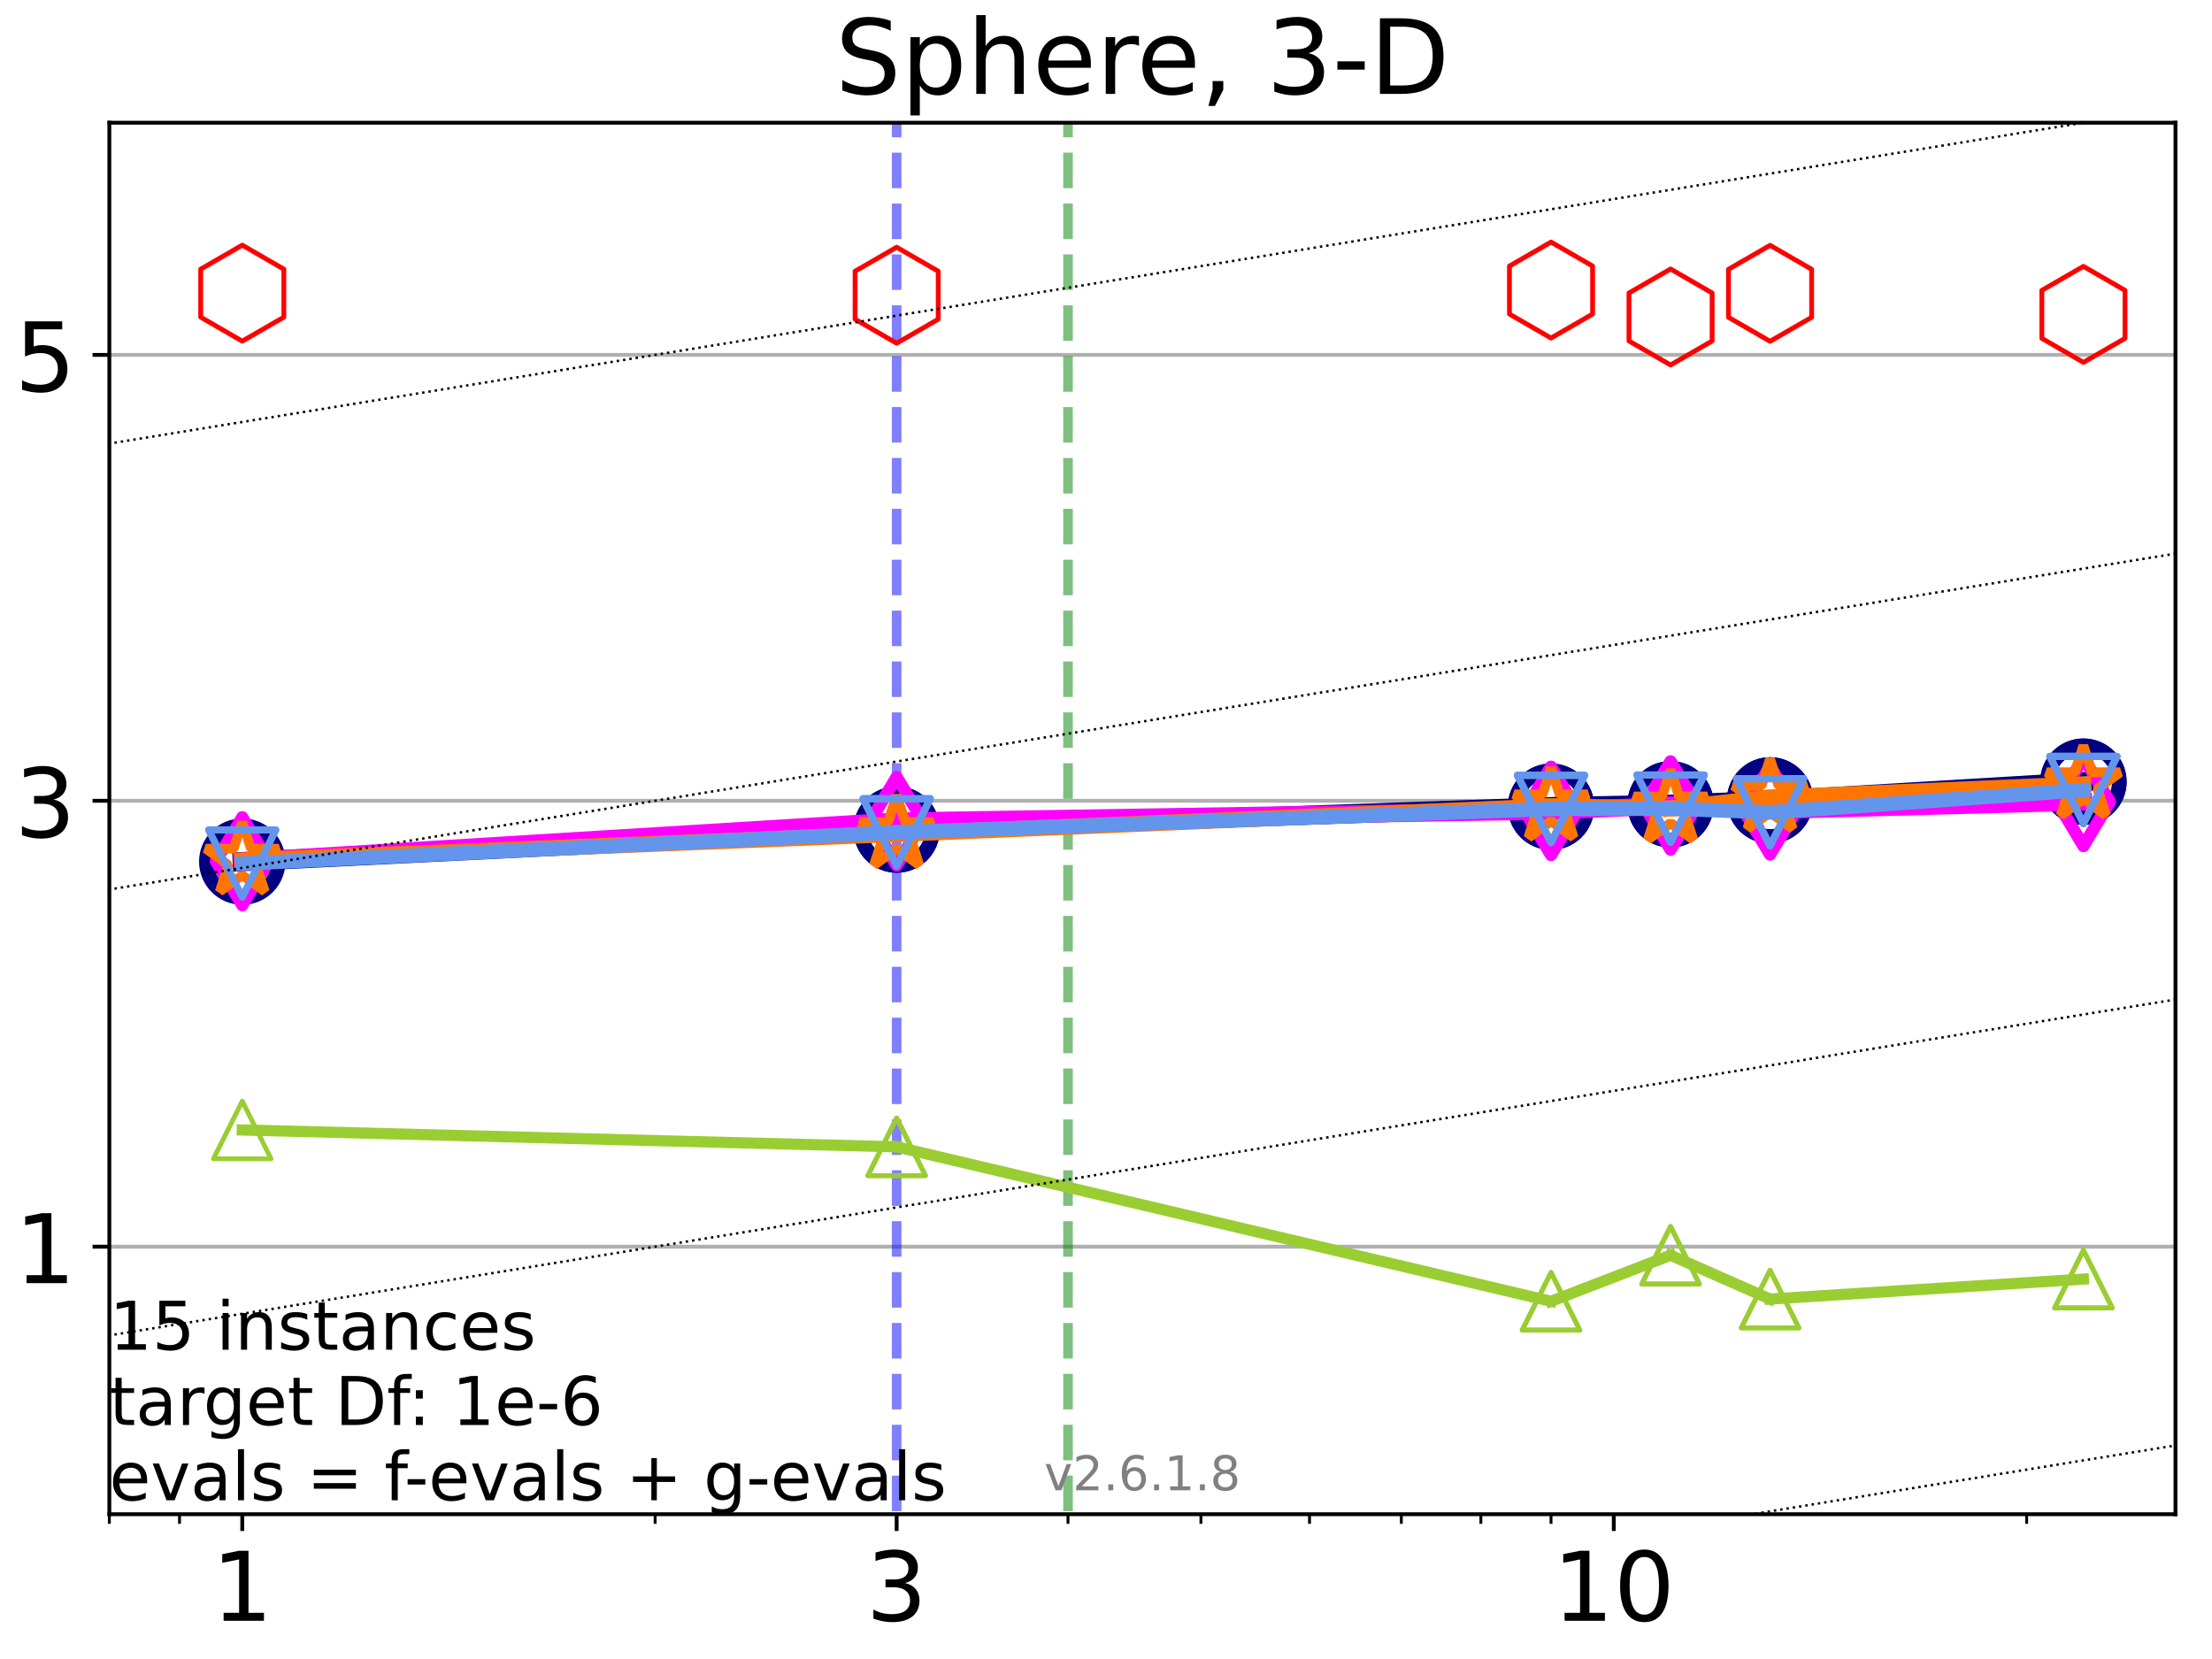 <?xml version="1.0" encoding="utf-8" standalone="no"?>
<!DOCTYPE svg PUBLIC "-//W3C//DTD SVG 1.1//EN"
  "http://www.w3.org/Graphics/SVG/1.1/DTD/svg11.dtd">
<!-- Created with matplotlib (https://matplotlib.org/) -->
<svg height="345.6pt" version="1.1" viewBox="0 0 460.8 345.6" width="460.8pt" xmlns="http://www.w3.org/2000/svg" xmlns:xlink="http://www.w3.org/1999/xlink">
 <defs>
  <style type="text/css">*{stroke-linecap:butt;stroke-linejoin:round;}</style>
 </defs>
 <g id="figure_1">
  <g id="patch_1">
   <path d="M 0 345.6 
L 460.8 345.6 
L 460.8 0 
L 0 0 
z
" style="fill:#ffffff;"/>
  </g>
  <g id="axes_1">
   <g id="patch_2">
    <path d="M 22.78 315.44 
L 453.192 315.44 
L 453.192 25.56 
L 22.78 25.56 
z
" style="fill:#ffffff;"/>
   </g>
   <g id="matplotlib.axis_1">
    <g id="xtick_1">
     <g id="line2d_1">
      <defs>
       <path d="M 0 0 
L 0 3.5 
" id="m11f7ca155a" style="stroke:#000000;stroke-width:0.8;"/>
      </defs>
      <g>
       <use style="stroke:#000000;stroke-width:0.8;" x="50.468" xlink:href="#m11f7ca155a" y="315.44"/>
      </g>
     </g>
     <g id="text_1">
      <!-- 1 -->
      <g transform="translate(44.106 337.637)scale(0.2 -0.2)">
       <defs>
        <path d="M 12.406 8.297 
L 28.516 8.297 
L 28.516 63.922 
L 10.984 60.406 
L 10.984 69.391 
L 28.422 72.906 
L 38.281 72.906 
L 38.281 8.297 
L 54.391 8.297 
L 54.391 0 
L 12.406 0 
z
" id="DejaVuSans-49"/>
       </defs>
       <use xlink:href="#DejaVuSans-49"/>
      </g>
     </g>
    </g>
    <g id="xtick_2">
     <g id="line2d_2">
      <g>
       <use style="stroke:#000000;stroke-width:0.8;" x="186.788" xlink:href="#m11f7ca155a" y="315.44"/>
      </g>
     </g>
     <g id="text_2">
      <!-- 3 -->
      <g transform="translate(180.425 337.637)scale(0.2 -0.2)">
       <defs>
        <path d="M 40.578 39.312 
Q 47.656 37.797 51.625 33 
Q 55.609 28.219 55.609 21.188 
Q 55.609 10.406 48.188 4.484 
Q 40.766 -1.422 27.094 -1.422 
Q 22.516 -1.422 17.656 -0.516 
Q 12.797 0.391 7.625 2.203 
L 7.625 11.719 
Q 11.719 9.328 16.594 8.109 
Q 21.484 6.891 26.812 6.891 
Q 36.078 6.891 40.938 10.547 
Q 45.797 14.203 45.797 21.188 
Q 45.797 27.641 41.281 31.266 
Q 36.766 34.906 28.719 34.906 
L 20.219 34.906 
L 20.219 43.016 
L 29.109 43.016 
Q 36.375 43.016 40.234 45.922 
Q 44.094 48.828 44.094 54.297 
Q 44.094 59.906 40.109 62.906 
Q 36.141 65.922 28.719 65.922 
Q 24.656 65.922 20.016 65.031 
Q 15.375 64.156 9.812 62.312 
L 9.812 71.094 
Q 15.438 72.656 20.344 73.438 
Q 25.25 74.219 29.594 74.219 
Q 40.828 74.219 47.359 69.109 
Q 53.906 64.016 53.906 55.328 
Q 53.906 49.266 50.438 45.094 
Q 46.969 40.922 40.578 39.312 
z
" id="DejaVuSans-51"/>
       </defs>
       <use xlink:href="#DejaVuSans-51"/>
      </g>
     </g>
    </g>
    <g id="xtick_3">
     <g id="line2d_3">
      <g>
       <use style="stroke:#000000;stroke-width:0.8;" x="336.18" xlink:href="#m11f7ca155a" y="315.44"/>
      </g>
     </g>
     <g id="text_3">
      <!-- 10 -->
      <g transform="translate(323.455 337.637)scale(0.2 -0.2)">
       <defs>
        <path d="M 31.781 66.406 
Q 24.172 66.406 20.328 58.906 
Q 16.5 51.422 16.5 36.375 
Q 16.5 21.391 20.328 13.891 
Q 24.172 6.391 31.781 6.391 
Q 39.453 6.391 43.281 13.891 
Q 47.125 21.391 47.125 36.375 
Q 47.125 51.422 43.281 58.906 
Q 39.453 66.406 31.781 66.406 
z
M 31.781 74.219 
Q 44.047 74.219 50.516 64.516 
Q 56.984 54.828 56.984 36.375 
Q 56.984 17.969 50.516 8.266 
Q 44.047 -1.422 31.781 -1.422 
Q 19.531 -1.422 13.062 8.266 
Q 6.594 17.969 6.594 36.375 
Q 6.594 54.828 13.062 64.516 
Q 19.531 74.219 31.781 74.219 
z
" id="DejaVuSans-48"/>
       </defs>
       <use xlink:href="#DejaVuSans-49"/>
       <use x="63.623" xlink:href="#DejaVuSans-48"/>
      </g>
     </g>
    </g>
    <g id="xtick_4">
     <g id="line2d_4">
      <defs>
       <path d="M 0 0 
L 0 2 
" id="mf0c5c93e76" style="stroke:#000000;stroke-width:0.6;"/>
      </defs>
      <g>
       <use style="stroke:#000000;stroke-width:0.6;" x="22.78" xlink:href="#mf0c5c93e76" y="315.44"/>
      </g>
     </g>
    </g>
    <g id="xtick_5">
     <g id="line2d_5">
      <g>
       <use style="stroke:#000000;stroke-width:0.6;" x="37.395" xlink:href="#mf0c5c93e76" y="315.44"/>
      </g>
     </g>
    </g>
    <g id="xtick_6">
     <g id="line2d_6">
      <g>
       <use style="stroke:#000000;stroke-width:0.6;" x="136.476" xlink:href="#mf0c5c93e76" y="315.44"/>
      </g>
     </g>
    </g>
    <g id="xtick_7">
     <g id="line2d_7">
      <g>
       <use style="stroke:#000000;stroke-width:0.6;" x="222.484" xlink:href="#mf0c5c93e76" y="315.44"/>
      </g>
     </g>
    </g>
    <g id="xtick_8">
     <g id="line2d_8">
      <g>
       <use style="stroke:#000000;stroke-width:0.6;" x="250.173" xlink:href="#mf0c5c93e76" y="315.44"/>
      </g>
     </g>
    </g>
    <g id="xtick_9">
     <g id="line2d_9">
      <g>
       <use style="stroke:#000000;stroke-width:0.6;" x="272.796" xlink:href="#mf0c5c93e76" y="315.44"/>
      </g>
     </g>
    </g>
    <g id="xtick_10">
     <g id="line2d_10">
      <g>
       <use style="stroke:#000000;stroke-width:0.6;" x="291.923" xlink:href="#mf0c5c93e76" y="315.44"/>
      </g>
     </g>
    </g>
    <g id="xtick_11">
     <g id="line2d_11">
      <g>
       <use style="stroke:#000000;stroke-width:0.6;" x="308.492" xlink:href="#mf0c5c93e76" y="315.44"/>
      </g>
     </g>
    </g>
    <g id="xtick_12">
     <g id="line2d_12">
      <g>
       <use style="stroke:#000000;stroke-width:0.6;" x="323.107" xlink:href="#mf0c5c93e76" y="315.44"/>
      </g>
     </g>
    </g>
    <g id="xtick_13">
     <g id="line2d_13">
      <g>
       <use style="stroke:#000000;stroke-width:0.6;" x="422.188" xlink:href="#mf0c5c93e76" y="315.44"/>
      </g>
     </g>
    </g>
   </g>
   <g id="matplotlib.axis_2">
    <g id="ytick_1">
     <g id="line2d_14">
      <path clip-path="url(#p1d39cfa834)" d="M 22.78 259.706 
L 453.192 259.706 
" style="fill:none;stroke:#b0b0b0;stroke-linecap:square;stroke-width:0.8;"/>
     </g>
     <g id="line2d_15">
      <defs>
       <path d="M 0 0 
L -3.5 0 
" id="m1533d12b27" style="stroke:#000000;stroke-width:0.8;"/>
      </defs>
      <g>
       <use style="stroke:#000000;stroke-width:0.8;" x="22.78" xlink:href="#m1533d12b27" y="259.706"/>
      </g>
     </g>
     <g id="text_4">
      <!-- 1 -->
      <g transform="translate(3.055 267.305)scale(0.2 -0.2)">
       <use xlink:href="#DejaVuSans-49"/>
      </g>
     </g>
    </g>
    <g id="ytick_2">
     <g id="line2d_16">
      <path clip-path="url(#p1d39cfa834)" d="M 22.78 166.817 
L 453.192 166.817 
" style="fill:none;stroke:#b0b0b0;stroke-linecap:square;stroke-width:0.8;"/>
     </g>
     <g id="line2d_17">
      <g>
       <use style="stroke:#000000;stroke-width:0.8;" x="22.78" xlink:href="#m1533d12b27" y="166.817"/>
      </g>
     </g>
     <g id="text_5">
      <!-- 3 -->
      <g transform="translate(3.055 174.415)scale(0.2 -0.2)">
       <use xlink:href="#DejaVuSans-51"/>
      </g>
     </g>
    </g>
    <g id="ytick_3">
     <g id="line2d_18">
      <path clip-path="url(#p1d39cfa834)" d="M 22.78 73.927 
L 453.192 73.927 
" style="fill:none;stroke:#b0b0b0;stroke-linecap:square;stroke-width:0.8;"/>
     </g>
     <g id="line2d_19">
      <g>
       <use style="stroke:#000000;stroke-width:0.8;" x="22.78" xlink:href="#m1533d12b27" y="73.927"/>
      </g>
     </g>
     <g id="text_6">
      <!-- 5 -->
      <g transform="translate(3.055 81.526)scale(0.2 -0.2)">
       <defs>
        <path d="M 10.797 72.906 
L 49.516 72.906 
L 49.516 64.594 
L 19.828 64.594 
L 19.828 46.734 
Q 21.969 47.469 24.109 47.828 
Q 26.266 48.188 28.422 48.188 
Q 40.625 48.188 47.75 41.5 
Q 54.891 34.812 54.891 23.391 
Q 54.891 11.625 47.562 5.094 
Q 40.234 -1.422 26.906 -1.422 
Q 22.312 -1.422 17.547 -0.641 
Q 12.797 0.141 7.719 1.703 
L 7.719 11.625 
Q 12.109 9.234 16.797 8.062 
Q 21.484 6.891 26.703 6.891 
Q 35.156 6.891 40.078 11.328 
Q 45.016 15.766 45.016 23.391 
Q 45.016 31 40.078 35.438 
Q 35.156 39.891 26.703 39.891 
Q 22.75 39.891 18.812 39.016 
Q 14.891 38.141 10.797 36.281 
z
" id="DejaVuSans-53"/>
       </defs>
       <use xlink:href="#DejaVuSans-53"/>
      </g>
     </g>
    </g>
   </g>
   <g id="LineCollection_1">
    <path clip-path="url(#p1d39cfa834)" d="M 186.788 346.6 
L 186.788 25.56 
" style="fill:none;stroke:#0000ff;stroke-dasharray:7.4,3.2;stroke-dashoffset:0;stroke-opacity:0.5;stroke-width:2;"/>
   </g>
   <g id="LineCollection_2">
    <path clip-path="url(#p1d39cfa834)" d="M 222.484 346.6 
L 222.484 25.56 
" style="fill:none;stroke:#008000;stroke-dasharray:7.4,3.2;stroke-dashoffset:0;stroke-opacity:0.5;stroke-width:2;"/>
   </g>
   <g id="line2d_20">
    <path clip-path="url(#p1d39cfa834)" d="M 50.468 179.49 
L 186.788 172.809 
" style="fill:none;stroke:#000080;stroke-linecap:square;stroke-width:4;"/>
    <defs>
     <path d="M 0 7.5 
C 1.989 7.5 3.897 6.71 5.303 5.303 
C 6.71 3.897 7.5 1.989 7.5 0 
C 7.5 -1.989 6.71 -3.897 5.303 -5.303 
C 3.897 -6.71 1.989 -7.5 0 -7.5 
C -1.989 -7.5 -3.897 -6.71 -5.303 -5.303 
C -6.71 -3.897 -7.5 -1.989 -7.5 0 
C -7.5 1.989 -6.71 3.897 -5.303 5.303 
C -3.897 6.71 -1.989 7.5 0 7.5 
z
" id="ma11194d375" style="stroke:#000080;stroke-width:3;"/>
    </defs>
    <g clip-path="url(#p1d39cfa834)">
     <use style="fill-opacity:0;stroke:#000080;stroke-width:3;" x="50.468" xlink:href="#ma11194d375" y="179.49"/>
     <use style="fill-opacity:0;stroke:#000080;stroke-width:3;" x="186.788" xlink:href="#ma11194d375" y="172.809"/>
    </g>
   </g>
   <g id="line2d_21">
    <path clip-path="url(#p1d39cfa834)" d="M 186.788 172.809 
L 323.107 168.056 
" style="fill:none;stroke:#000080;stroke-linecap:square;stroke-width:4;"/>
    <g clip-path="url(#p1d39cfa834)">
     <use style="fill-opacity:0;stroke:#000080;stroke-width:3;" x="186.788" xlink:href="#ma11194d375" y="172.809"/>
     <use style="fill-opacity:0;stroke:#000080;stroke-width:3;" x="323.107" xlink:href="#ma11194d375" y="168.056"/>
    </g>
   </g>
   <g id="line2d_22">
    <path clip-path="url(#p1d39cfa834)" d="M 323.107 168.056 
L 348.007 167.55 
" style="fill:none;stroke:#000080;stroke-linecap:square;stroke-width:4;"/>
    <g clip-path="url(#p1d39cfa834)">
     <use style="fill-opacity:0;stroke:#000080;stroke-width:3;" x="323.107" xlink:href="#ma11194d375" y="168.056"/>
     <use style="fill-opacity:0;stroke:#000080;stroke-width:3;" x="348.007" xlink:href="#ma11194d375" y="167.55"/>
    </g>
   </g>
   <g id="line2d_23">
    <path clip-path="url(#p1d39cfa834)" d="M 348.007 167.55 
L 368.735 166.738 
" style="fill:none;stroke:#000080;stroke-linecap:square;stroke-width:4;"/>
    <g clip-path="url(#p1d39cfa834)">
     <use style="fill-opacity:0;stroke:#000080;stroke-width:3;" x="348.007" xlink:href="#ma11194d375" y="167.55"/>
     <use style="fill-opacity:0;stroke:#000080;stroke-width:3;" x="368.735" xlink:href="#ma11194d375" y="166.738"/>
    </g>
   </g>
   <g id="line2d_24">
    <path clip-path="url(#p1d39cfa834)" d="M 368.735 166.738 
L 434.015 162.841 
" style="fill:none;stroke:#000080;stroke-linecap:square;stroke-width:4;"/>
    <g clip-path="url(#p1d39cfa834)">
     <use style="fill-opacity:0;stroke:#000080;stroke-width:3;" x="368.735" xlink:href="#ma11194d375" y="166.738"/>
     <use style="fill-opacity:0;stroke:#000080;stroke-width:3;" x="434.015" xlink:href="#ma11194d375" y="162.841"/>
    </g>
   </g>
   <g id="line2d_25">
    <path clip-path="url(#p1d39cfa834)" d="M 434.015 162.841 
" style="fill:none;stroke:#000080;stroke-linecap:square;stroke-width:4;"/>
    <g clip-path="url(#p1d39cfa834)">
     <use style="fill-opacity:0;stroke:#000080;stroke-width:3;" x="434.015" xlink:href="#ma11194d375" y="162.841"/>
    </g>
   </g>
   <g id="line2d_26"/>
   <g id="line2d_27">
    <path clip-path="url(#p1d39cfa834)" d="M 50.468 179.41 
L 186.788 171.075 
" style="fill:none;stroke:#ff00ff;stroke-linecap:square;stroke-width:3.667;"/>
    <defs>
     <path d="M -0 9.192 
L 5.515 0 
L 0 -9.192 
L -5.515 -0 
z
" id="mfc81737fe1" style="stroke:#ff00ff;stroke-linejoin:miter;stroke-width:2.5;"/>
    </defs>
    <g clip-path="url(#p1d39cfa834)">
     <use style="fill-opacity:0;stroke:#ff00ff;stroke-linejoin:miter;stroke-width:2.5;" x="50.468" xlink:href="#mfc81737fe1" y="179.41"/>
     <use style="fill-opacity:0;stroke:#ff00ff;stroke-linejoin:miter;stroke-width:2.5;" x="186.788" xlink:href="#mfc81737fe1" y="171.075"/>
    </g>
   </g>
   <g id="line2d_28">
    <path clip-path="url(#p1d39cfa834)" d="M 186.788 171.075 
L 323.107 168.913 
" style="fill:none;stroke:#ff00ff;stroke-linecap:square;stroke-width:3.667;"/>
    <g clip-path="url(#p1d39cfa834)">
     <use style="fill-opacity:0;stroke:#ff00ff;stroke-linejoin:miter;stroke-width:2.5;" x="186.788" xlink:href="#mfc81737fe1" y="171.075"/>
     <use style="fill-opacity:0;stroke:#ff00ff;stroke-linejoin:miter;stroke-width:2.5;" x="323.107" xlink:href="#mfc81737fe1" y="168.913"/>
    </g>
   </g>
   <g id="line2d_29">
    <path clip-path="url(#p1d39cfa834)" d="M 323.107 168.913 
L 348.007 167.798 
" style="fill:none;stroke:#ff00ff;stroke-linecap:square;stroke-width:3.667;"/>
    <g clip-path="url(#p1d39cfa834)">
     <use style="fill-opacity:0;stroke:#ff00ff;stroke-linejoin:miter;stroke-width:2.5;" x="323.107" xlink:href="#mfc81737fe1" y="168.913"/>
     <use style="fill-opacity:0;stroke:#ff00ff;stroke-linejoin:miter;stroke-width:2.5;" x="348.007" xlink:href="#mfc81737fe1" y="167.798"/>
    </g>
   </g>
   <g id="line2d_30">
    <path clip-path="url(#p1d39cfa834)" d="M 348.007 167.798 
L 368.735 168.801 
" style="fill:none;stroke:#ff00ff;stroke-linecap:square;stroke-width:3.667;"/>
    <g clip-path="url(#p1d39cfa834)">
     <use style="fill-opacity:0;stroke:#ff00ff;stroke-linejoin:miter;stroke-width:2.5;" x="348.007" xlink:href="#mfc81737fe1" y="167.798"/>
     <use style="fill-opacity:0;stroke:#ff00ff;stroke-linejoin:miter;stroke-width:2.5;" x="368.735" xlink:href="#mfc81737fe1" y="168.801"/>
    </g>
   </g>
   <g id="line2d_31">
    <path clip-path="url(#p1d39cfa834)" d="M 368.735 168.801 
L 434.015 167.042 
" style="fill:none;stroke:#ff00ff;stroke-linecap:square;stroke-width:3.667;"/>
    <g clip-path="url(#p1d39cfa834)">
     <use style="fill-opacity:0;stroke:#ff00ff;stroke-linejoin:miter;stroke-width:2.5;" x="368.735" xlink:href="#mfc81737fe1" y="168.801"/>
     <use style="fill-opacity:0;stroke:#ff00ff;stroke-linejoin:miter;stroke-width:2.5;" x="434.015" xlink:href="#mfc81737fe1" y="167.042"/>
    </g>
   </g>
   <g id="line2d_32">
    <path clip-path="url(#p1d39cfa834)" d="M 434.015 167.042 
" style="fill:none;stroke:#ff00ff;stroke-linecap:square;stroke-width:3.667;"/>
    <g clip-path="url(#p1d39cfa834)">
     <use style="fill-opacity:0;stroke:#ff00ff;stroke-linejoin:miter;stroke-width:2.5;" x="434.015" xlink:href="#mfc81737fe1" y="167.042"/>
    </g>
   </g>
   <g id="line2d_33"/>
   <g id="line2d_34">
    <path clip-path="url(#p1d39cfa834)" d="M 50.468 179.255 
L 186.788 173.731 
" style="fill:none;stroke:#ff7500;stroke-linecap:square;stroke-width:3.333;"/>
    <defs>
     <path d="M 0 -8 
L -1.796 -2.472 
L -7.608 -2.472 
L -2.906 0.944 
L -4.702 6.472 
L -0 3.056 
L 4.702 6.472 
L 2.906 0.944 
L 7.608 -2.472 
L 1.796 -2.472 
z
" id="m5cd74632dc" style="stroke:#ff7500;stroke-linejoin:bevel;stroke-width:2;"/>
    </defs>
    <g clip-path="url(#p1d39cfa834)">
     <use style="fill-opacity:0;stroke:#ff7500;stroke-linejoin:bevel;stroke-width:2;" x="50.468" xlink:href="#m5cd74632dc" y="179.255"/>
     <use style="fill-opacity:0;stroke:#ff7500;stroke-linejoin:bevel;stroke-width:2;" x="186.788" xlink:href="#m5cd74632dc" y="173.731"/>
    </g>
   </g>
   <g id="line2d_35">
    <path clip-path="url(#p1d39cfa834)" d="M 186.788 173.731 
L 323.107 167.987 
" style="fill:none;stroke:#ff7500;stroke-linecap:square;stroke-width:3.333;"/>
    <g clip-path="url(#p1d39cfa834)">
     <use style="fill-opacity:0;stroke:#ff7500;stroke-linejoin:bevel;stroke-width:2;" x="186.788" xlink:href="#m5cd74632dc" y="173.731"/>
     <use style="fill-opacity:0;stroke:#ff7500;stroke-linejoin:bevel;stroke-width:2;" x="323.107" xlink:href="#m5cd74632dc" y="167.987"/>
    </g>
   </g>
   <g id="line2d_36">
    <path clip-path="url(#p1d39cfa834)" d="M 323.107 167.987 
L 348.007 168.403 
" style="fill:none;stroke:#ff7500;stroke-linecap:square;stroke-width:3.333;"/>
    <g clip-path="url(#p1d39cfa834)">
     <use style="fill-opacity:0;stroke:#ff7500;stroke-linejoin:bevel;stroke-width:2;" x="323.107" xlink:href="#m5cd74632dc" y="167.987"/>
     <use style="fill-opacity:0;stroke:#ff7500;stroke-linejoin:bevel;stroke-width:2;" x="348.007" xlink:href="#m5cd74632dc" y="168.403"/>
    </g>
   </g>
   <g id="line2d_37">
    <path clip-path="url(#p1d39cfa834)" d="M 348.007 168.403 
L 368.735 166.16 
" style="fill:none;stroke:#ff7500;stroke-linecap:square;stroke-width:3.333;"/>
    <g clip-path="url(#p1d39cfa834)">
     <use style="fill-opacity:0;stroke:#ff7500;stroke-linejoin:bevel;stroke-width:2;" x="348.007" xlink:href="#m5cd74632dc" y="168.403"/>
     <use style="fill-opacity:0;stroke:#ff7500;stroke-linejoin:bevel;stroke-width:2;" x="368.735" xlink:href="#m5cd74632dc" y="166.16"/>
    </g>
   </g>
   <g id="line2d_38">
    <path clip-path="url(#p1d39cfa834)" d="M 368.735 166.16 
L 434.015 163.376 
" style="fill:none;stroke:#ff7500;stroke-linecap:square;stroke-width:3.333;"/>
    <g clip-path="url(#p1d39cfa834)">
     <use style="fill-opacity:0;stroke:#ff7500;stroke-linejoin:bevel;stroke-width:2;" x="368.735" xlink:href="#m5cd74632dc" y="166.16"/>
     <use style="fill-opacity:0;stroke:#ff7500;stroke-linejoin:bevel;stroke-width:2;" x="434.015" xlink:href="#m5cd74632dc" y="163.376"/>
    </g>
   </g>
   <g id="line2d_39">
    <path clip-path="url(#p1d39cfa834)" d="M 434.015 163.376 
" style="fill:none;stroke:#ff7500;stroke-linecap:square;stroke-width:3.333;"/>
    <g clip-path="url(#p1d39cfa834)">
     <use style="fill-opacity:0;stroke:#ff7500;stroke-linejoin:bevel;stroke-width:2;" x="434.015" xlink:href="#m5cd74632dc" y="163.376"/>
    </g>
   </g>
   <g id="line2d_40"/>
   <g id="line2d_41">
    <path clip-path="url(#p1d39cfa834)" d="M 50.468 179.886 
L 186.788 173.39 
" style="fill:none;stroke:#6495ed;stroke-linecap:square;stroke-width:3;"/>
    <defs>
     <path d="M -0 7 
L 7 -7 
L -7 -7 
z
" id="m4a9d4e9873" style="stroke:#6495ed;stroke-linejoin:miter;stroke-width:1.5;"/>
    </defs>
    <g clip-path="url(#p1d39cfa834)">
     <use style="fill-opacity:0;stroke:#6495ed;stroke-linejoin:miter;stroke-width:1.5;" x="50.468" xlink:href="#m4a9d4e9873" y="179.886"/>
     <use style="fill-opacity:0;stroke:#6495ed;stroke-linejoin:miter;stroke-width:1.5;" x="186.788" xlink:href="#m4a9d4e9873" y="173.39"/>
    </g>
   </g>
   <g id="line2d_42">
    <path clip-path="url(#p1d39cfa834)" d="M 186.788 173.39 
L 323.107 168.509 
" style="fill:none;stroke:#6495ed;stroke-linecap:square;stroke-width:3;"/>
    <g clip-path="url(#p1d39cfa834)">
     <use style="fill-opacity:0;stroke:#6495ed;stroke-linejoin:miter;stroke-width:1.5;" x="186.788" xlink:href="#m4a9d4e9873" y="173.39"/>
     <use style="fill-opacity:0;stroke:#6495ed;stroke-linejoin:miter;stroke-width:1.5;" x="323.107" xlink:href="#m4a9d4e9873" y="168.509"/>
    </g>
   </g>
   <g id="line2d_43">
    <path clip-path="url(#p1d39cfa834)" d="M 323.107 168.509 
L 348.007 168.455 
" style="fill:none;stroke:#6495ed;stroke-linecap:square;stroke-width:3;"/>
    <g clip-path="url(#p1d39cfa834)">
     <use style="fill-opacity:0;stroke:#6495ed;stroke-linejoin:miter;stroke-width:1.5;" x="323.107" xlink:href="#m4a9d4e9873" y="168.509"/>
     <use style="fill-opacity:0;stroke:#6495ed;stroke-linejoin:miter;stroke-width:1.5;" x="348.007" xlink:href="#m4a9d4e9873" y="168.455"/>
    </g>
   </g>
   <g id="line2d_44">
    <path clip-path="url(#p1d39cfa834)" d="M 348.007 168.455 
L 368.735 169.217 
" style="fill:none;stroke:#6495ed;stroke-linecap:square;stroke-width:3;"/>
    <g clip-path="url(#p1d39cfa834)">
     <use style="fill-opacity:0;stroke:#6495ed;stroke-linejoin:miter;stroke-width:1.5;" x="348.007" xlink:href="#m4a9d4e9873" y="168.455"/>
     <use style="fill-opacity:0;stroke:#6495ed;stroke-linejoin:miter;stroke-width:1.5;" x="368.735" xlink:href="#m4a9d4e9873" y="169.217"/>
    </g>
   </g>
   <g id="line2d_45">
    <path clip-path="url(#p1d39cfa834)" d="M 368.735 169.217 
L 434.015 164.575 
" style="fill:none;stroke:#6495ed;stroke-linecap:square;stroke-width:3;"/>
    <g clip-path="url(#p1d39cfa834)">
     <use style="fill-opacity:0;stroke:#6495ed;stroke-linejoin:miter;stroke-width:1.5;" x="368.735" xlink:href="#m4a9d4e9873" y="169.217"/>
     <use style="fill-opacity:0;stroke:#6495ed;stroke-linejoin:miter;stroke-width:1.5;" x="434.015" xlink:href="#m4a9d4e9873" y="164.575"/>
    </g>
   </g>
   <g id="line2d_46">
    <path clip-path="url(#p1d39cfa834)" d="M 434.015 164.575 
" style="fill:none;stroke:#6495ed;stroke-linecap:square;stroke-width:3;"/>
    <g clip-path="url(#p1d39cfa834)">
     <use style="fill-opacity:0;stroke:#6495ed;stroke-linejoin:miter;stroke-width:1.5;" x="434.015" xlink:href="#m4a9d4e9873" y="164.575"/>
    </g>
   </g>
   <g id="line2d_47"/>
   <g id="line2d_48">
    <defs>
     <path d="M 0 -10 
L -8.66 -5 
L -8.66 5 
L -0 10 
L 8.66 5 
L 8.66 -5 
z
" id="m9c3c51afeb" style="stroke:#ff0000;stroke-linejoin:miter;"/>
    </defs>
    <g clip-path="url(#p1d39cfa834)">
     <use style="fill-opacity:0;stroke:#ff0000;stroke-linejoin:miter;" x="50.468" xlink:href="#m9c3c51afeb" y="61.069"/>
     <use style="fill-opacity:0;stroke:#ff0000;stroke-linejoin:miter;" x="186.788" xlink:href="#m9c3c51afeb" y="61.501"/>
     <use style="fill-opacity:0;stroke:#ff0000;stroke-linejoin:miter;" x="323.107" xlink:href="#m9c3c51afeb" y="60.424"/>
     <use style="fill-opacity:0;stroke:#ff0000;stroke-linejoin:miter;" x="348.007" xlink:href="#m9c3c51afeb" y="66.034"/>
     <use style="fill-opacity:0;stroke:#ff0000;stroke-linejoin:miter;" x="368.735" xlink:href="#m9c3c51afeb" y="61.102"/>
     <use style="fill-opacity:0;stroke:#ff0000;stroke-linejoin:miter;" x="434.015" xlink:href="#m9c3c51afeb" y="65.486"/>
    </g>
   </g>
   <g id="line2d_49"/>
   <g id="line2d_50">
    <path clip-path="url(#p1d39cfa834)" d="M 50.468 235.394 
L 186.788 238.906 
" style="fill:none;stroke:#9acd32;stroke-linecap:square;stroke-width:2.333;"/>
    <defs>
     <path d="M 0 -6 
L -6 6 
L 6 6 
z
" id="meabe194e0b" style="stroke:#9acd32;stroke-linejoin:miter;"/>
    </defs>
    <g clip-path="url(#p1d39cfa834)">
     <use style="fill-opacity:0;stroke:#9acd32;stroke-linejoin:miter;" x="50.468" xlink:href="#meabe194e0b" y="235.394"/>
     <use style="fill-opacity:0;stroke:#9acd32;stroke-linejoin:miter;" x="186.788" xlink:href="#meabe194e0b" y="238.906"/>
    </g>
   </g>
   <g id="line2d_51">
    <path clip-path="url(#p1d39cfa834)" d="M 186.788 238.906 
L 323.107 271.084 
" style="fill:none;stroke:#9acd32;stroke-linecap:square;stroke-width:2.333;"/>
    <g clip-path="url(#p1d39cfa834)">
     <use style="fill-opacity:0;stroke:#9acd32;stroke-linejoin:miter;" x="186.788" xlink:href="#meabe194e0b" y="238.906"/>
     <use style="fill-opacity:0;stroke:#9acd32;stroke-linejoin:miter;" x="323.107" xlink:href="#meabe194e0b" y="271.084"/>
    </g>
   </g>
   <g id="line2d_52">
    <path clip-path="url(#p1d39cfa834)" d="M 323.107 271.084 
L 348.007 261.486 
" style="fill:none;stroke:#9acd32;stroke-linecap:square;stroke-width:2.333;"/>
    <g clip-path="url(#p1d39cfa834)">
     <use style="fill-opacity:0;stroke:#9acd32;stroke-linejoin:miter;" x="323.107" xlink:href="#meabe194e0b" y="271.084"/>
     <use style="fill-opacity:0;stroke:#9acd32;stroke-linejoin:miter;" x="348.007" xlink:href="#meabe194e0b" y="261.486"/>
    </g>
   </g>
   <g id="line2d_53">
    <path clip-path="url(#p1d39cfa834)" d="M 348.007 261.486 
L 368.735 270.617 
" style="fill:none;stroke:#9acd32;stroke-linecap:square;stroke-width:2.333;"/>
    <g clip-path="url(#p1d39cfa834)">
     <use style="fill-opacity:0;stroke:#9acd32;stroke-linejoin:miter;" x="348.007" xlink:href="#meabe194e0b" y="261.486"/>
     <use style="fill-opacity:0;stroke:#9acd32;stroke-linejoin:miter;" x="368.735" xlink:href="#meabe194e0b" y="270.617"/>
    </g>
   </g>
   <g id="line2d_54">
    <path clip-path="url(#p1d39cfa834)" d="M 368.735 270.617 
L 434.015 266.457 
" style="fill:none;stroke:#9acd32;stroke-linecap:square;stroke-width:2.333;"/>
    <g clip-path="url(#p1d39cfa834)">
     <use style="fill-opacity:0;stroke:#9acd32;stroke-linejoin:miter;" x="368.735" xlink:href="#meabe194e0b" y="270.617"/>
     <use style="fill-opacity:0;stroke:#9acd32;stroke-linejoin:miter;" x="434.015" xlink:href="#meabe194e0b" y="266.457"/>
    </g>
   </g>
   <g id="line2d_55">
    <path clip-path="url(#p1d39cfa834)" d="M 434.015 266.457 
" style="fill:none;stroke:#9acd32;stroke-linecap:square;stroke-width:2.333;"/>
    <g clip-path="url(#p1d39cfa834)">
     <use style="fill-opacity:0;stroke:#9acd32;stroke-linejoin:miter;" x="434.015" xlink:href="#meabe194e0b" y="266.457"/>
    </g>
   </g>
   <g id="line2d_56"/>
   <g id="line2d_57">
    <path clip-path="url(#p1d39cfa834)" d="M 173.36 346.6 
L 461.8 299.712 
" style="fill:none;stroke:#000000;stroke-dasharray:0.5,0.825;stroke-dashoffset:0;stroke-width:0.5;"/>
   </g>
   <g id="line2d_58">
    <path clip-path="url(#p1d39cfa834)" d="M -1 282.054 
L 461.8 206.822 
" style="fill:none;stroke:#000000;stroke-dasharray:0.5,0.825;stroke-dashoffset:0;stroke-width:0.5;"/>
   </g>
   <g id="line2d_59">
    <path clip-path="url(#p1d39cfa834)" d="M -1 189.165 
L 461.8 113.933 
" style="fill:none;stroke:#000000;stroke-dasharray:0.5,0.825;stroke-dashoffset:0;stroke-width:0.5;"/>
   </g>
   <g id="line2d_60">
    <path clip-path="url(#p1d39cfa834)" d="M -1 96.275 
L 461.8 21.043 
" style="fill:none;stroke:#000000;stroke-dasharray:0.5,0.825;stroke-dashoffset:0;stroke-width:0.5;"/>
   </g>
   <g id="line2d_61">
    <path clip-path="url(#p1d39cfa834)" d="M -1 3.386 
L 25.978 -1 
" style="fill:none;stroke:#000000;stroke-dasharray:0.5,0.825;stroke-dashoffset:0;stroke-width:0.5;"/>
   </g>
   <g id="patch_3">
    <path d="M 22.78 315.44 
L 22.78 25.56 
" style="fill:none;stroke:#000000;stroke-linecap:square;stroke-linejoin:miter;stroke-width:0.8;"/>
   </g>
   <g id="patch_4">
    <path d="M 453.192 315.44 
L 453.192 25.56 
" style="fill:none;stroke:#000000;stroke-linecap:square;stroke-linejoin:miter;stroke-width:0.8;"/>
   </g>
   <g id="patch_5">
    <path d="M 22.78 315.44 
L 453.192 315.44 
" style="fill:none;stroke:#000000;stroke-linecap:square;stroke-linejoin:miter;stroke-width:0.8;"/>
   </g>
   <g id="patch_6">
    <path d="M 22.78 25.56 
L 453.192 25.56 
" style="fill:none;stroke:#000000;stroke-linecap:square;stroke-linejoin:miter;stroke-width:0.8;"/>
   </g>
   <g id="text_7">
    <!-- 15 instances -->
    <g transform="translate(22.78 281.175)scale(0.14 -0.14)">
     <defs>
      <path id="DejaVuSans-32"/>
      <path d="M 9.422 54.688 
L 18.406 54.688 
L 18.406 0 
L 9.422 0 
z
M 9.422 75.984 
L 18.406 75.984 
L 18.406 64.594 
L 9.422 64.594 
z
" id="DejaVuSans-105"/>
      <path d="M 54.891 33.016 
L 54.891 0 
L 45.906 0 
L 45.906 32.719 
Q 45.906 40.484 42.875 44.328 
Q 39.844 48.188 33.797 48.188 
Q 26.516 48.188 22.312 43.547 
Q 18.109 38.922 18.109 30.906 
L 18.109 0 
L 9.078 0 
L 9.078 54.688 
L 18.109 54.688 
L 18.109 46.188 
Q 21.344 51.125 25.703 53.562 
Q 30.078 56 35.797 56 
Q 45.219 56 50.047 50.172 
Q 54.891 44.344 54.891 33.016 
z
" id="DejaVuSans-110"/>
      <path d="M 44.281 53.078 
L 44.281 44.578 
Q 40.484 46.531 36.375 47.5 
Q 32.281 48.484 27.875 48.484 
Q 21.188 48.484 17.844 46.438 
Q 14.5 44.391 14.5 40.281 
Q 14.5 37.156 16.891 35.375 
Q 19.281 33.594 26.516 31.984 
L 29.594 31.297 
Q 39.156 29.25 43.188 25.516 
Q 47.219 21.781 47.219 15.094 
Q 47.219 7.469 41.188 3.016 
Q 35.156 -1.422 24.609 -1.422 
Q 20.219 -1.422 15.453 -0.562 
Q 10.688 0.297 5.422 2 
L 5.422 11.281 
Q 10.406 8.688 15.234 7.391 
Q 20.062 6.109 24.812 6.109 
Q 31.156 6.109 34.562 8.281 
Q 37.984 10.453 37.984 14.406 
Q 37.984 18.062 35.516 20.016 
Q 33.062 21.969 24.703 23.781 
L 21.578 24.516 
Q 13.234 26.266 9.516 29.906 
Q 5.812 33.547 5.812 39.891 
Q 5.812 47.609 11.281 51.797 
Q 16.75 56 26.812 56 
Q 31.781 56 36.172 55.266 
Q 40.578 54.547 44.281 53.078 
z
" id="DejaVuSans-115"/>
      <path d="M 18.312 70.219 
L 18.312 54.688 
L 36.812 54.688 
L 36.812 47.703 
L 18.312 47.703 
L 18.312 18.016 
Q 18.312 11.328 20.141 9.422 
Q 21.969 7.516 27.594 7.516 
L 36.812 7.516 
L 36.812 0 
L 27.594 0 
Q 17.188 0 13.234 3.875 
Q 9.281 7.766 9.281 18.016 
L 9.281 47.703 
L 2.688 47.703 
L 2.688 54.688 
L 9.281 54.688 
L 9.281 70.219 
z
" id="DejaVuSans-116"/>
      <path d="M 34.281 27.484 
Q 23.391 27.484 19.188 25 
Q 14.984 22.516 14.984 16.5 
Q 14.984 11.719 18.141 8.906 
Q 21.297 6.109 26.703 6.109 
Q 34.188 6.109 38.703 11.406 
Q 43.219 16.703 43.219 25.484 
L 43.219 27.484 
z
M 52.203 31.203 
L 52.203 0 
L 43.219 0 
L 43.219 8.297 
Q 40.141 3.328 35.547 0.953 
Q 30.953 -1.422 24.312 -1.422 
Q 15.922 -1.422 10.953 3.297 
Q 6 8.016 6 15.922 
Q 6 25.141 12.172 29.828 
Q 18.359 34.516 30.609 34.516 
L 43.219 34.516 
L 43.219 35.406 
Q 43.219 41.609 39.141 45 
Q 35.062 48.391 27.688 48.391 
Q 23 48.391 18.547 47.266 
Q 14.109 46.141 10.016 43.891 
L 10.016 52.203 
Q 14.938 54.109 19.578 55.047 
Q 24.219 56 28.609 56 
Q 40.484 56 46.344 49.844 
Q 52.203 43.703 52.203 31.203 
z
" id="DejaVuSans-97"/>
      <path d="M 48.781 52.594 
L 48.781 44.188 
Q 44.969 46.297 41.141 47.344 
Q 37.312 48.391 33.406 48.391 
Q 24.656 48.391 19.812 42.844 
Q 14.984 37.312 14.984 27.297 
Q 14.984 17.281 19.812 11.734 
Q 24.656 6.203 33.406 6.203 
Q 37.312 6.203 41.141 7.25 
Q 44.969 8.297 48.781 10.406 
L 48.781 2.094 
Q 45.016 0.344 40.984 -0.531 
Q 36.969 -1.422 32.422 -1.422 
Q 20.062 -1.422 12.781 6.344 
Q 5.516 14.109 5.516 27.297 
Q 5.516 40.672 12.859 48.328 
Q 20.219 56 33.016 56 
Q 37.156 56 41.109 55.141 
Q 45.062 54.297 48.781 52.594 
z
" id="DejaVuSans-99"/>
      <path d="M 56.203 29.594 
L 56.203 25.203 
L 14.891 25.203 
Q 15.484 15.922 20.484 11.062 
Q 25.484 6.203 34.422 6.203 
Q 39.594 6.203 44.453 7.469 
Q 49.312 8.734 54.109 11.281 
L 54.109 2.781 
Q 49.266 0.734 44.188 -0.344 
Q 39.109 -1.422 33.891 -1.422 
Q 20.797 -1.422 13.156 6.188 
Q 5.516 13.812 5.516 26.812 
Q 5.516 40.234 12.766 48.109 
Q 20.016 56 32.328 56 
Q 43.359 56 49.781 48.891 
Q 56.203 41.797 56.203 29.594 
z
M 47.219 32.234 
Q 47.125 39.594 43.094 43.984 
Q 39.062 48.391 32.422 48.391 
Q 24.906 48.391 20.391 44.141 
Q 15.875 39.891 15.188 32.172 
z
" id="DejaVuSans-101"/>
     </defs>
     <use xlink:href="#DejaVuSans-49"/>
     <use x="63.623" xlink:href="#DejaVuSans-53"/>
     <use x="127.246" xlink:href="#DejaVuSans-32"/>
     <use x="159.033" xlink:href="#DejaVuSans-105"/>
     <use x="186.816" xlink:href="#DejaVuSans-110"/>
     <use x="250.195" xlink:href="#DejaVuSans-115"/>
     <use x="302.295" xlink:href="#DejaVuSans-116"/>
     <use x="341.504" xlink:href="#DejaVuSans-97"/>
     <use x="402.783" xlink:href="#DejaVuSans-110"/>
     <use x="466.162" xlink:href="#DejaVuSans-99"/>
     <use x="521.143" xlink:href="#DejaVuSans-101"/>
     <use x="582.666" xlink:href="#DejaVuSans-115"/>
    </g>
    <!-- target Df: 1e-6 -->
    <g transform="translate(22.78 296.851)scale(0.14 -0.14)">
     <defs>
      <path d="M 41.109 46.297 
Q 39.594 47.172 37.812 47.578 
Q 36.031 48 33.891 48 
Q 26.266 48 22.188 43.047 
Q 18.109 38.094 18.109 28.812 
L 18.109 0 
L 9.078 0 
L 9.078 54.688 
L 18.109 54.688 
L 18.109 46.188 
Q 20.953 51.172 25.484 53.578 
Q 30.031 56 36.531 56 
Q 37.453 56 38.578 55.875 
Q 39.703 55.766 41.062 55.516 
z
" id="DejaVuSans-114"/>
      <path d="M 45.406 27.984 
Q 45.406 37.75 41.375 43.109 
Q 37.359 48.484 30.078 48.484 
Q 22.859 48.484 18.828 43.109 
Q 14.797 37.75 14.797 27.984 
Q 14.797 18.266 18.828 12.891 
Q 22.859 7.516 30.078 7.516 
Q 37.359 7.516 41.375 12.891 
Q 45.406 18.266 45.406 27.984 
z
M 54.391 6.781 
Q 54.391 -7.172 48.188 -13.984 
Q 42 -20.797 29.203 -20.797 
Q 24.469 -20.797 20.266 -20.094 
Q 16.062 -19.391 12.109 -17.922 
L 12.109 -9.188 
Q 16.062 -11.328 19.922 -12.344 
Q 23.781 -13.375 27.781 -13.375 
Q 36.625 -13.375 41.016 -8.766 
Q 45.406 -4.156 45.406 5.172 
L 45.406 9.625 
Q 42.625 4.781 38.281 2.391 
Q 33.938 0 27.875 0 
Q 17.828 0 11.672 7.656 
Q 5.516 15.328 5.516 27.984 
Q 5.516 40.672 11.672 48.328 
Q 17.828 56 27.875 56 
Q 33.938 56 38.281 53.609 
Q 42.625 51.219 45.406 46.391 
L 45.406 54.688 
L 54.391 54.688 
z
" id="DejaVuSans-103"/>
      <path d="M 19.672 64.797 
L 19.672 8.109 
L 31.594 8.109 
Q 46.688 8.109 53.688 14.938 
Q 60.688 21.781 60.688 36.531 
Q 60.688 51.172 53.688 57.984 
Q 46.688 64.797 31.594 64.797 
z
M 9.812 72.906 
L 30.078 72.906 
Q 51.266 72.906 61.172 64.094 
Q 71.094 55.281 71.094 36.531 
Q 71.094 17.672 61.125 8.828 
Q 51.172 0 30.078 0 
L 9.812 0 
z
" id="DejaVuSans-68"/>
      <path d="M 37.109 75.984 
L 37.109 68.5 
L 28.516 68.5 
Q 23.688 68.5 21.797 66.547 
Q 19.922 64.594 19.922 59.516 
L 19.922 54.688 
L 34.719 54.688 
L 34.719 47.703 
L 19.922 47.703 
L 19.922 0 
L 10.891 0 
L 10.891 47.703 
L 2.297 47.703 
L 2.297 54.688 
L 10.891 54.688 
L 10.891 58.5 
Q 10.891 67.625 15.141 71.797 
Q 19.391 75.984 28.609 75.984 
z
" id="DejaVuSans-102"/>
      <path d="M 11.719 12.406 
L 22.016 12.406 
L 22.016 0 
L 11.719 0 
z
M 11.719 51.703 
L 22.016 51.703 
L 22.016 39.312 
L 11.719 39.312 
z
" id="DejaVuSans-58"/>
      <path d="M 4.891 31.391 
L 31.203 31.391 
L 31.203 23.391 
L 4.891 23.391 
z
" id="DejaVuSans-45"/>
      <path d="M 33.016 40.375 
Q 26.375 40.375 22.484 35.828 
Q 18.609 31.297 18.609 23.391 
Q 18.609 15.531 22.484 10.953 
Q 26.375 6.391 33.016 6.391 
Q 39.656 6.391 43.531 10.953 
Q 47.406 15.531 47.406 23.391 
Q 47.406 31.297 43.531 35.828 
Q 39.656 40.375 33.016 40.375 
z
M 52.594 71.297 
L 52.594 62.312 
Q 48.875 64.062 45.094 64.984 
Q 41.312 65.922 37.594 65.922 
Q 27.828 65.922 22.672 59.328 
Q 17.531 52.734 16.797 39.406 
Q 19.672 43.656 24.016 45.922 
Q 28.375 48.188 33.594 48.188 
Q 44.578 48.188 50.953 41.516 
Q 57.328 34.859 57.328 23.391 
Q 57.328 12.156 50.688 5.359 
Q 44.047 -1.422 33.016 -1.422 
Q 20.359 -1.422 13.672 8.266 
Q 6.984 17.969 6.984 36.375 
Q 6.984 53.656 15.188 63.938 
Q 23.391 74.219 37.203 74.219 
Q 40.922 74.219 44.703 73.484 
Q 48.484 72.75 52.594 71.297 
z
" id="DejaVuSans-54"/>
     </defs>
     <use xlink:href="#DejaVuSans-116"/>
     <use x="39.209" xlink:href="#DejaVuSans-97"/>
     <use x="100.488" xlink:href="#DejaVuSans-114"/>
     <use x="139.852" xlink:href="#DejaVuSans-103"/>
     <use x="203.328" xlink:href="#DejaVuSans-101"/>
     <use x="264.852" xlink:href="#DejaVuSans-116"/>
     <use x="304.061" xlink:href="#DejaVuSans-32"/>
     <use x="335.848" xlink:href="#DejaVuSans-68"/>
     <use x="412.85" xlink:href="#DejaVuSans-102"/>
     <use x="444.43" xlink:href="#DejaVuSans-58"/>
     <use x="478.121" xlink:href="#DejaVuSans-32"/>
     <use x="509.908" xlink:href="#DejaVuSans-49"/>
     <use x="573.531" xlink:href="#DejaVuSans-101"/>
     <use x="635.055" xlink:href="#DejaVuSans-45"/>
     <use x="671.139" xlink:href="#DejaVuSans-54"/>
    </g>
    <!-- evals = f-evals + g-evals -->
    <g transform="translate(22.78 312.528)scale(0.14 -0.14)">
     <defs>
      <path d="M 2.984 54.688 
L 12.5 54.688 
L 29.594 8.797 
L 46.688 54.688 
L 56.203 54.688 
L 35.688 0 
L 23.484 0 
z
" id="DejaVuSans-118"/>
      <path d="M 9.422 75.984 
L 18.406 75.984 
L 18.406 0 
L 9.422 0 
z
" id="DejaVuSans-108"/>
      <path d="M 10.594 45.406 
L 73.188 45.406 
L 73.188 37.203 
L 10.594 37.203 
z
M 10.594 25.484 
L 73.188 25.484 
L 73.188 17.188 
L 10.594 17.188 
z
" id="DejaVuSans-61"/>
      <path d="M 46 62.703 
L 46 35.5 
L 73.188 35.5 
L 73.188 27.203 
L 46 27.203 
L 46 0 
L 37.797 0 
L 37.797 27.203 
L 10.594 27.203 
L 10.594 35.5 
L 37.797 35.5 
L 37.797 62.703 
z
" id="DejaVuSans-43"/>
     </defs>
     <use xlink:href="#DejaVuSans-101"/>
     <use x="61.523" xlink:href="#DejaVuSans-118"/>
     <use x="120.703" xlink:href="#DejaVuSans-97"/>
     <use x="181.982" xlink:href="#DejaVuSans-108"/>
     <use x="209.766" xlink:href="#DejaVuSans-115"/>
     <use x="261.865" xlink:href="#DejaVuSans-32"/>
     <use x="293.652" xlink:href="#DejaVuSans-61"/>
     <use x="377.441" xlink:href="#DejaVuSans-32"/>
     <use x="409.229" xlink:href="#DejaVuSans-102"/>
     <use x="438.934" xlink:href="#DejaVuSans-45"/>
     <use x="475.018" xlink:href="#DejaVuSans-101"/>
     <use x="536.541" xlink:href="#DejaVuSans-118"/>
     <use x="595.721" xlink:href="#DejaVuSans-97"/>
     <use x="657" xlink:href="#DejaVuSans-108"/>
     <use x="684.783" xlink:href="#DejaVuSans-115"/>
     <use x="736.883" xlink:href="#DejaVuSans-32"/>
     <use x="768.67" xlink:href="#DejaVuSans-43"/>
     <use x="852.459" xlink:href="#DejaVuSans-32"/>
     <use x="884.246" xlink:href="#DejaVuSans-103"/>
     <use x="947.723" xlink:href="#DejaVuSans-45"/>
     <use x="983.807" xlink:href="#DejaVuSans-101"/>
     <use x="1045.33" xlink:href="#DejaVuSans-118"/>
     <use x="1104.51" xlink:href="#DejaVuSans-97"/>
     <use x="1165.789" xlink:href="#DejaVuSans-108"/>
     <use x="1193.572" xlink:href="#DejaVuSans-115"/>
    </g>
   </g>
   <g id="text_8">
    <!-- v2.6.1.8 -->
    <g style="fill:#808080;" transform="translate(217.534 310.462)scale(0.1 -0.1)">
     <defs>
      <path d="M 19.188 8.297 
L 53.609 8.297 
L 53.609 0 
L 7.328 0 
L 7.328 8.297 
Q 12.938 14.109 22.625 23.891 
Q 32.328 33.688 34.812 36.531 
Q 39.547 41.844 41.422 45.531 
Q 43.312 49.219 43.312 52.781 
Q 43.312 58.594 39.234 62.25 
Q 35.156 65.922 28.609 65.922 
Q 23.969 65.922 18.812 64.312 
Q 13.672 62.703 7.812 59.422 
L 7.812 69.391 
Q 13.766 71.781 18.938 73 
Q 24.125 74.219 28.422 74.219 
Q 39.75 74.219 46.484 68.547 
Q 53.219 62.891 53.219 53.422 
Q 53.219 48.922 51.531 44.891 
Q 49.859 40.875 45.406 35.406 
Q 44.188 33.984 37.641 27.219 
Q 31.109 20.453 19.188 8.297 
z
" id="DejaVuSans-50"/>
      <path d="M 10.688 12.406 
L 21 12.406 
L 21 0 
L 10.688 0 
z
" id="DejaVuSans-46"/>
      <path d="M 31.781 34.625 
Q 24.75 34.625 20.719 30.859 
Q 16.703 27.094 16.703 20.516 
Q 16.703 13.922 20.719 10.156 
Q 24.75 6.391 31.781 6.391 
Q 38.812 6.391 42.859 10.172 
Q 46.922 13.969 46.922 20.516 
Q 46.922 27.094 42.891 30.859 
Q 38.875 34.625 31.781 34.625 
z
M 21.922 38.812 
Q 15.578 40.375 12.031 44.719 
Q 8.5 49.078 8.5 55.328 
Q 8.5 64.062 14.719 69.141 
Q 20.953 74.219 31.781 74.219 
Q 42.672 74.219 48.875 69.141 
Q 55.078 64.062 55.078 55.328 
Q 55.078 49.078 51.531 44.719 
Q 48 40.375 41.703 38.812 
Q 48.828 37.156 52.797 32.312 
Q 56.781 27.484 56.781 20.516 
Q 56.781 9.906 50.312 4.234 
Q 43.844 -1.422 31.781 -1.422 
Q 19.734 -1.422 13.25 4.234 
Q 6.781 9.906 6.781 20.516 
Q 6.781 27.484 10.781 32.312 
Q 14.797 37.156 21.922 38.812 
z
M 18.312 54.391 
Q 18.312 48.734 21.844 45.562 
Q 25.391 42.391 31.781 42.391 
Q 38.141 42.391 41.719 45.562 
Q 45.312 48.734 45.312 54.391 
Q 45.312 60.062 41.719 63.234 
Q 38.141 66.406 31.781 66.406 
Q 25.391 66.406 21.844 63.234 
Q 18.312 60.062 18.312 54.391 
z
" id="DejaVuSans-56"/>
     </defs>
     <use xlink:href="#DejaVuSans-118"/>
     <use x="59.18" xlink:href="#DejaVuSans-50"/>
     <use x="122.803" xlink:href="#DejaVuSans-46"/>
     <use x="154.59" xlink:href="#DejaVuSans-54"/>
     <use x="218.213" xlink:href="#DejaVuSans-46"/>
     <use x="250" xlink:href="#DejaVuSans-49"/>
     <use x="313.623" xlink:href="#DejaVuSans-46"/>
     <use x="345.41" xlink:href="#DejaVuSans-56"/>
    </g>
   </g>
   <g id="text_9">
    <!-- Sphere, 3-D -->
    <g transform="translate(173.993 19.56)scale(0.216 -0.216)">
     <defs>
      <path d="M 53.516 70.516 
L 53.516 60.891 
Q 47.906 63.578 42.922 64.891 
Q 37.938 66.219 33.297 66.219 
Q 25.25 66.219 20.875 63.094 
Q 16.5 59.969 16.5 54.203 
Q 16.5 49.359 19.406 46.891 
Q 22.312 44.438 30.422 42.922 
L 36.375 41.703 
Q 47.406 39.594 52.656 34.297 
Q 57.906 29 57.906 20.125 
Q 57.906 9.516 50.797 4.047 
Q 43.703 -1.422 29.984 -1.422 
Q 24.812 -1.422 18.969 -0.25 
Q 13.141 0.922 6.891 3.219 
L 6.891 13.375 
Q 12.891 10.016 18.656 8.297 
Q 24.422 6.594 29.984 6.594 
Q 38.422 6.594 43.016 9.906 
Q 47.609 13.234 47.609 19.391 
Q 47.609 24.75 44.312 27.781 
Q 41.016 30.812 33.5 32.328 
L 27.484 33.5 
Q 16.453 35.688 11.516 40.375 
Q 6.594 45.062 6.594 53.422 
Q 6.594 63.094 13.406 68.656 
Q 20.219 74.219 32.172 74.219 
Q 37.312 74.219 42.625 73.281 
Q 47.953 72.359 53.516 70.516 
z
" id="DejaVuSans-83"/>
      <path d="M 18.109 8.203 
L 18.109 -20.797 
L 9.078 -20.797 
L 9.078 54.688 
L 18.109 54.688 
L 18.109 46.391 
Q 20.953 51.266 25.266 53.625 
Q 29.594 56 35.594 56 
Q 45.562 56 51.781 48.094 
Q 58.016 40.188 58.016 27.297 
Q 58.016 14.406 51.781 6.484 
Q 45.562 -1.422 35.594 -1.422 
Q 29.594 -1.422 25.266 0.953 
Q 20.953 3.328 18.109 8.203 
z
M 48.688 27.297 
Q 48.688 37.203 44.609 42.844 
Q 40.531 48.484 33.406 48.484 
Q 26.266 48.484 22.188 42.844 
Q 18.109 37.203 18.109 27.297 
Q 18.109 17.391 22.188 11.75 
Q 26.266 6.109 33.406 6.109 
Q 40.531 6.109 44.609 11.75 
Q 48.688 17.391 48.688 27.297 
z
" id="DejaVuSans-112"/>
      <path d="M 54.891 33.016 
L 54.891 0 
L 45.906 0 
L 45.906 32.719 
Q 45.906 40.484 42.875 44.328 
Q 39.844 48.188 33.797 48.188 
Q 26.516 48.188 22.312 43.547 
Q 18.109 38.922 18.109 30.906 
L 18.109 0 
L 9.078 0 
L 9.078 75.984 
L 18.109 75.984 
L 18.109 46.188 
Q 21.344 51.125 25.703 53.562 
Q 30.078 56 35.797 56 
Q 45.219 56 50.047 50.172 
Q 54.891 44.344 54.891 33.016 
z
" id="DejaVuSans-104"/>
      <path d="M 11.719 12.406 
L 22.016 12.406 
L 22.016 4 
L 14.016 -11.625 
L 7.719 -11.625 
L 11.719 4 
z
" id="DejaVuSans-44"/>
     </defs>
     <use xlink:href="#DejaVuSans-83"/>
     <use x="63.477" xlink:href="#DejaVuSans-112"/>
     <use x="126.953" xlink:href="#DejaVuSans-104"/>
     <use x="190.332" xlink:href="#DejaVuSans-101"/>
     <use x="251.855" xlink:href="#DejaVuSans-114"/>
     <use x="290.719" xlink:href="#DejaVuSans-101"/>
     <use x="352.242" xlink:href="#DejaVuSans-44"/>
     <use x="384.029" xlink:href="#DejaVuSans-32"/>
     <use x="415.816" xlink:href="#DejaVuSans-51"/>
     <use x="479.439" xlink:href="#DejaVuSans-45"/>
     <use x="515.523" xlink:href="#DejaVuSans-68"/>
    </g>
   </g>
  </g>
 </g>
 <defs>
  <clipPath id="p1d39cfa834">
   <rect height="289.88" width="430.412" x="22.78" y="25.56"/>
  </clipPath>
 </defs>
</svg>
